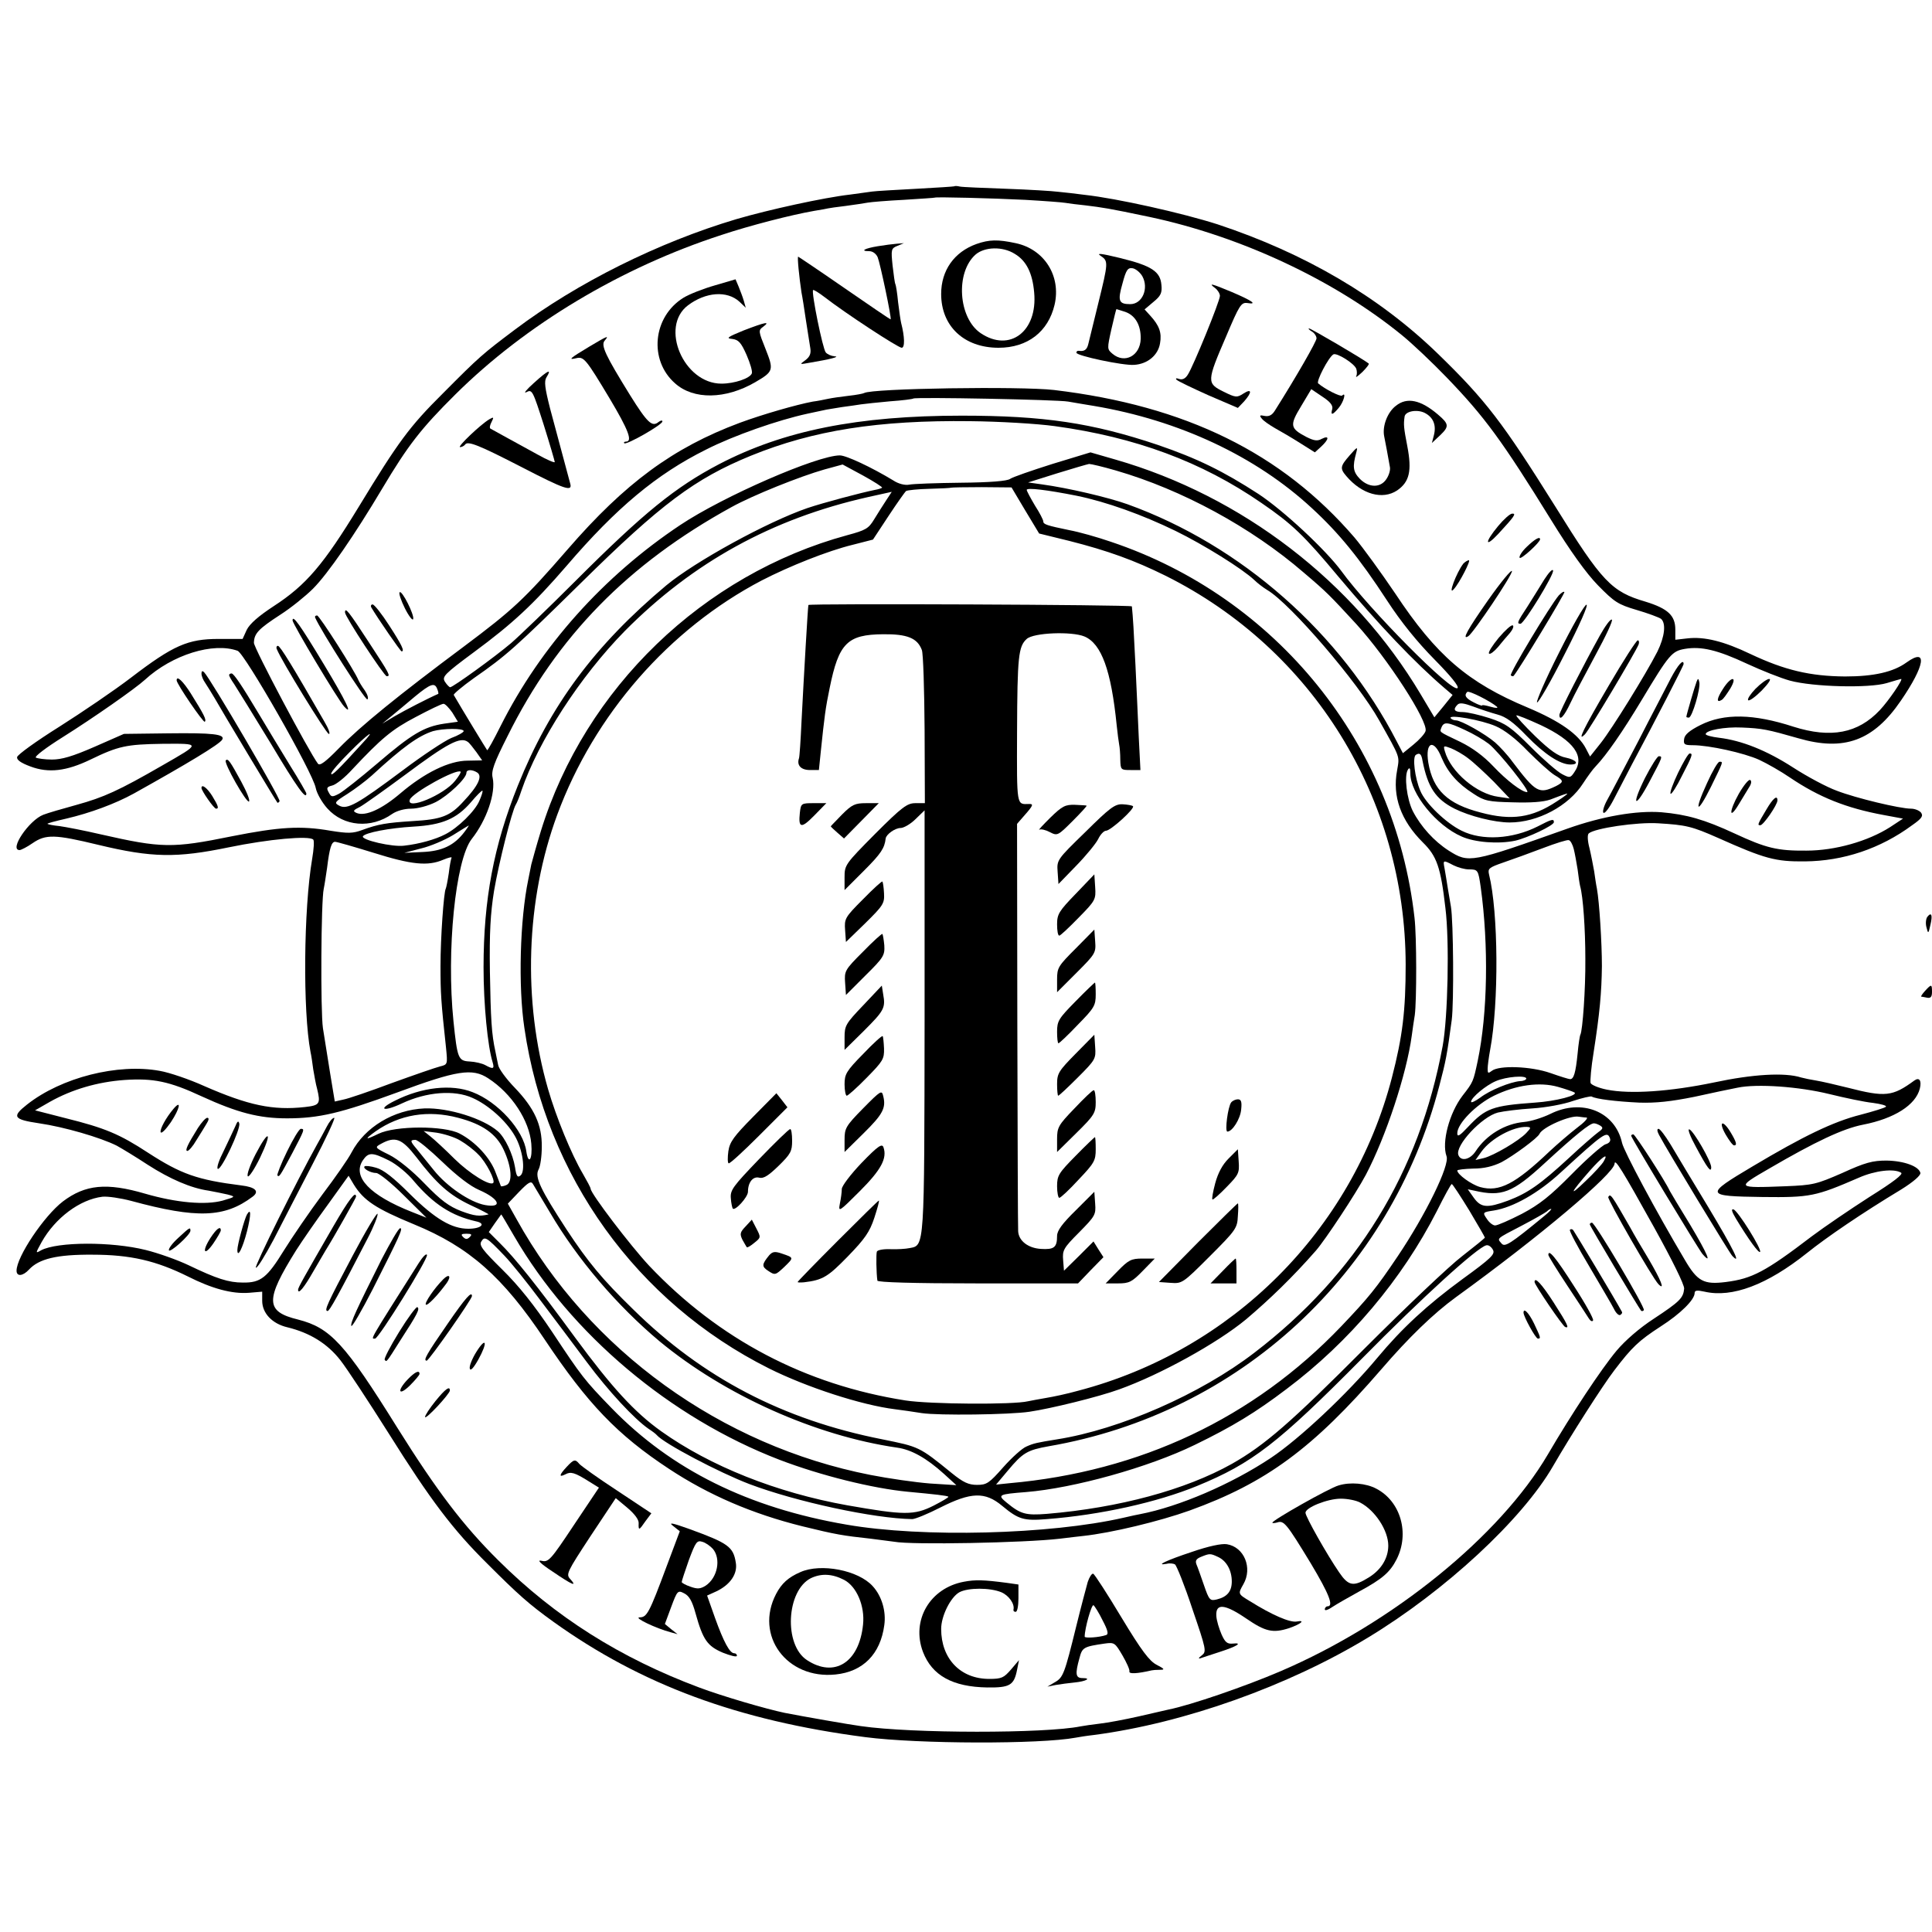 <?xml version="1.0" standalone="no"?>
<!DOCTYPE svg PUBLIC "-//W3C//DTD SVG 20010904//EN"
 "http://www.w3.org/TR/2001/REC-SVG-20010904/DTD/svg10.dtd">
<svg version="1.0" xmlns="http://www.w3.org/2000/svg"
 width="700pt" height="700pt" viewBox="0 0 700 700"
 preserveAspectRatio="xMidYMid meet">
<g transform="translate(0,700) scale(0.1,-0.1)"
fill="#000000" stroke="none">
<path d="M3458 6325 c-2 -1 -64 -5 -138 -9 -74 -4 -146 -8 -160 -10 -14 -2
-50 -7 -80 -11 -96 -11 -296 -55 -412 -89 -282 -84 -576 -230 -802 -400 -117
-88 -129 -98 -261 -231 -122 -121 -162 -176 -305 -411 -128 -210 -191 -284
-308 -360 -55 -36 -87 -64 -98 -86 l-15 -33 -87 0 c-111 0 -164 -23 -317 -140
-60 -46 -178 -126 -260 -178 -83 -52 -151 -101 -153 -110 -2 -10 13 -21 48
-34 66 -25 131 -17 218 25 101 49 130 55 260 57 142 1 142 3 -1 -79 -156 -90
-211 -115 -309 -142 -51 -14 -106 -30 -121 -36 -52 -20 -125 -128 -86 -128 5
0 27 11 47 25 48 33 81 32 238 -6 195 -47 284 -48 473 -9 146 30 291 43 306
28 4 -4 2 -35 -4 -70 -31 -182 -34 -551 -6 -699 3 -13 7 -41 10 -64 4 -22 9
-53 14 -70 13 -54 10 -60 -44 -66 -116 -13 -205 6 -365 76 -53 24 -126 49
-161 55 -152 28 -357 -24 -481 -122 -56 -44 -50 -54 44 -68 90 -13 221 -51
281 -81 20 -11 71 -42 112 -69 81 -52 157 -85 221 -94 21 -4 52 -10 69 -14 29
-8 29 -8 -18 -22 -63 -17 -167 -8 -281 25 -140 41 -217 33 -298 -28 -69 -53
-168 -201 -168 -251 0 -22 23 -20 45 4 36 39 101 55 230 54 138 0 231 -22 346
-79 87 -44 160 -64 222 -59 l47 4 0 -33 c0 -45 36 -83 91 -96 82 -20 145 -59
192 -119 25 -32 103 -151 175 -265 153 -244 233 -349 357 -472 112 -112 151
-147 240 -211 318 -228 669 -358 1130 -418 192 -25 633 -26 762 -2 10 2 41 7
68 10 326 43 702 177 992 353 279 169 558 427 670 621 63 109 179 291 222 347
64 84 88 107 168 159 72 46 123 97 123 121 0 10 9 11 36 5 100 -23 227 25 371
140 71 57 200 145 341 230 45 28 71 51 70 60 -5 24 -59 44 -123 45 -50 0 -77
-7 -160 -45 -94 -41 -106 -44 -205 -48 -181 -7 -181 -6 -60 64 168 98 268 145
340 159 113 22 191 71 206 131 7 29 -2 42 -20 29 -79 -58 -105 -61 -241 -26
-44 11 -96 23 -115 26 -19 3 -43 8 -54 11 -59 19 -176 12 -316 -18 -159 -33
-303 -43 -388 -26 -30 6 -56 17 -59 24 -2 7 2 57 11 111 22 141 29 217 30 313
0 83 -9 230 -18 280 -3 14 -7 42 -10 63 -4 22 -11 59 -17 84 -7 26 -8 48 -3
53 20 19 176 42 252 37 101 -6 122 -11 217 -53 170 -76 208 -86 314 -85 139 1
274 46 389 131 36 25 41 34 32 46 -7 8 -23 14 -36 14 -40 0 -199 38 -269 65
-36 13 -107 51 -158 84 -96 62 -186 98 -269 108 -26 3 -48 9 -48 13 0 14 69
27 131 24 74 -3 93 -7 205 -39 165 -48 272 -9 371 136 88 128 98 194 21 139
-48 -35 -119 -51 -223 -51 -127 1 -219 23 -342 81 -98 47 -168 64 -229 57
l-44 -5 0 37 c0 51 -27 76 -108 101 -123 36 -157 71 -327 345 -191 305 -251
384 -425 553 -212 206 -481 364 -798 469 -128 41 -364 94 -482 107 -30 4 -73
9 -95 11 -22 3 -107 8 -190 11 -82 3 -158 6 -167 8 -9 2 -18 3 -20 1z m255
-49 c70 -4 136 -9 147 -11 10 -2 43 -6 72 -9 64 -8 81 -10 233 -42 330 -70
670 -229 914 -428 37 -30 110 -99 162 -153 138 -143 201 -229 379 -517 69
-112 127 -193 170 -237 59 -60 72 -69 140 -89 41 -12 81 -27 88 -32 19 -16 14
-64 -13 -119 -43 -84 -164 -279 -205 -331 l-39 -49 -15 29 c-27 52 -94 99
-210 148 -218 91 -332 189 -481 414 -50 74 -116 165 -147 202 -264 307 -612
478 -1089 535 -121 14 -660 6 -688 -11 -3 -2 -28 -7 -56 -10 -27 -3 -61 -8
-75 -11 -14 -3 -38 -8 -55 -10 -59 -11 -181 -46 -265 -77 -241 -90 -415 -218
-623 -458 -158 -182 -198 -219 -377 -353 -236 -176 -372 -286 -452 -368 -48
-49 -69 -65 -76 -56 -32 42 -232 419 -232 438 1 34 16 50 96 102 39 25 92 68
118 94 54 54 151 195 251 363 93 156 140 217 265 341 255 253 601 460 965 578
102 34 254 73 335 87 25 4 47 8 50 9 3 1 32 5 65 9 32 4 68 10 80 12 11 2 70
7 130 10 61 4 111 7 112 8 4 3 207 -2 326 -8z m157 -731 c19 -3 62 -11 95 -16
307 -52 585 -182 788 -370 98 -90 173 -182 272 -334 52 -80 110 -151 172 -214
60 -61 90 -98 84 -104 -19 -19 -320 285 -421 424 -56 76 -209 219 -300 279
-128 83 -222 129 -365 178 -238 80 -414 106 -710 106 -377 0 -646 -54 -880
-176 -158 -83 -272 -175 -520 -423 -99 -99 -204 -200 -233 -225 -60 -51 -211
-160 -221 -160 -3 0 -12 9 -19 20 -11 18 -3 27 105 107 141 104 215 173 336
313 180 210 326 332 505 421 100 51 261 107 367 130 33 7 65 14 70 15 6 1 30
5 55 9 25 3 56 8 70 10 14 2 61 7 105 11 44 3 82 8 84 10 7 6 523 -4 561 -11z
m-48 -89 c292 -40 532 -129 748 -278 111 -76 154 -117 279 -267 148 -176 276
-311 387 -406 l27 -23 -33 -41 -33 -40 -50 84 c-243 408 -647 718 -1106 850
l-90 26 -138 -42 c-76 -24 -145 -48 -153 -54 -10 -8 -73 -13 -178 -14 -89 -1
-174 -4 -188 -7 -15 -3 -39 3 -57 15 -79 48 -171 91 -194 91 -82 0 -422 -148
-578 -252 -278 -185 -506 -440 -651 -728 -25 -50 -47 -90 -49 -88 -2 2 -94
153 -121 200 -2 3 31 31 73 61 118 82 150 111 388 345 290 286 413 378 616
461 226 92 462 129 794 125 105 -1 242 -9 307 -18z m-626 -223 c-2 -2 -14 -6
-26 -8 -50 -10 -189 -47 -245 -66 -145 -50 -406 -193 -511 -280 -260 -218
-421 -435 -538 -726 -87 -217 -124 -412 -124 -658 0 -134 15 -287 33 -344 7
-24 2 -26 -27 -10 -11 6 -36 12 -56 13 -42 2 -45 11 -59 146 -26 255 7 584 66
660 54 68 88 167 76 222 -6 24 5 54 54 151 179 361 437 624 812 830 78 43 248
111 336 136 l66 18 74 -40 c40 -22 71 -42 69 -44z m848 62 c238 -69 489 -205
679 -369 86 -73 95 -83 191 -187 113 -124 262 -354 251 -388 -3 -10 -23 -32
-44 -49 l-38 -31 -22 42 c-203 394 -565 712 -976 860 -70 25 -215 59 -310 72
l-50 7 105 33 c58 18 110 33 116 34 7 0 50 -10 98 -24z m-329 -145 l50 -83
110 -27 c138 -35 235 -70 348 -126 535 -267 869 -808 870 -1409 0 -166 -11
-260 -50 -410 -144 -553 -579 -988 -1137 -1134 -39 -11 -91 -22 -116 -26 -25
-4 -54 -10 -65 -12 -53 -13 -355 -11 -445 3 -362 57 -675 221 -928 488 -69 74
-212 262 -212 279 0 4 -13 28 -28 54 -42 71 -97 206 -126 306 -93 321 -81 686
33 995 134 363 405 673 741 849 101 52 239 107 329 129 l74 19 56 85 c31 47
60 88 64 91 5 3 43 7 85 8 42 1 77 3 78 4 1 1 51 2 111 2 l108 -1 50 -84z
m185 54 c108 -22 239 -69 360 -128 102 -50 240 -136 284 -177 11 -11 33 -28
48 -37 84 -50 328 -334 405 -472 78 -139 74 -128 65 -181 -18 -95 14 -182 93
-261 51 -50 65 -90 82 -238 15 -119 9 -397 -10 -500 -85 -459 -311 -827 -682
-1111 -195 -150 -487 -278 -715 -314 -74 -12 -84 -14 -111 -26 -15 -6 -52 -39
-84 -75 -51 -58 -60 -64 -95 -64 -31 0 -50 9 -92 43 -118 96 -118 95 -251 122
-360 71 -651 223 -903 471 -112 109 -164 172 -241 289 -95 146 -116 190 -102
217 7 12 12 50 12 83 1 79 -27 140 -98 214 -31 32 -58 69 -60 82 -3 13 -7 35
-10 49 -14 63 -17 117 -20 290 -2 141 2 211 15 292 17 100 65 291 79 313 4 6
13 28 20 50 62 181 213 414 375 579 247 249 534 407 881 485 l86 19 -21 -32
c-11 -17 -31 -48 -43 -68 -20 -33 -30 -39 -97 -57 -522 -142 -950 -554 -1110
-1071 -16 -52 -31 -107 -35 -122 -3 -16 -8 -40 -11 -55 -30 -144 -37 -386 -14
-538 78 -536 407 -993 886 -1233 136 -68 335 -133 457 -148 23 -3 67 -9 97
-14 60 -9 317 -6 390 5 76 11 251 54 325 81 148 53 355 167 460 254 85 72 169
153 253 249 34 39 145 207 181 275 72 137 147 363 166 503 3 23 8 57 11 75 7
52 7 286 -1 353 -71 630 -500 1161 -1100 1362 -49 17 -117 36 -150 42 -82 17
-95 21 -95 32 0 5 -13 31 -30 57 -16 27 -30 53 -30 57 0 9 74 0 180 -21z
m-3039 -562 c26 -10 273 -442 283 -497 4 -20 23 -53 42 -74 59 -66 159 -74
235 -20 16 11 44 19 68 19 24 0 62 10 90 24 46 24 111 86 111 106 0 12 20 13
39 1 20 -13 4 -48 -50 -105 -48 -53 -79 -65 -185 -71 -93 -6 -124 -11 -181
-32 -35 -13 -52 -13 -115 -3 -109 19 -186 14 -358 -20 -216 -44 -255 -43 -475
7 -60 14 -128 27 -150 30 -22 2 -41 6 -43 8 -2 2 29 10 68 19 86 20 178 54
245 91 192 107 310 178 320 195 12 20 -35 25 -195 23 l-161 -2 -107 -47 c-80
-35 -119 -46 -154 -46 -26 0 -52 4 -58 7 -6 4 38 37 97 74 113 71 263 176 298
208 99 91 248 137 336 105z m5469 -47 c52 -24 122 -52 155 -61 84 -23 287 -28
351 -9 27 8 50 15 52 15 9 0 -45 -79 -77 -113 -79 -84 -177 -103 -313 -60
-144 47 -252 49 -337 6 -40 -20 -57 -35 -59 -50 -3 -20 1 -23 31 -23 59 0 186
-28 241 -53 28 -13 79 -42 111 -64 105 -71 204 -111 340 -136 l70 -13 -47 -31
c-80 -51 -199 -85 -303 -85 -105 -1 -146 9 -260 62 -110 51 -174 69 -265 77
-91 7 -216 -15 -340 -59 -352 -125 -358 -126 -431 -80 -53 34 -101 87 -130
143 -22 44 -32 128 -18 150 6 10 9 6 9 -14 0 -72 94 -188 186 -228 47 -21 132
-28 194 -15 44 10 140 55 140 67 0 13 -6 12 -60 -16 -90 -45 -200 -52 -274
-15 -56 27 -132 100 -150 145 -20 47 -29 122 -16 130 14 9 20 3 24 -21 19 -96
47 -139 116 -174 54 -27 144 -50 200 -50 102 0 214 60 266 142 15 23 35 51 46
62 39 41 96 123 167 241 99 165 109 176 156 184 59 10 118 -4 225 -54z m-4746
-91 c4 -9 5 -17 4 -18 -35 -15 -124 -61 -158 -81 l-45 -27 33 27 c19 16 57 47
85 71 57 47 72 52 81 28z m3840 -65 c5 -5 -5 -5 -22 0 -18 5 -32 8 -32 5 0 -2
-13 2 -30 11 -30 15 -36 26 -24 38 6 6 85 -34 108 -54z m2 -28 c30 -8 58 -28
105 -77 65 -67 122 -104 159 -104 34 0 22 17 -17 25 -27 5 -56 25 -110 77 -40
39 -71 73 -69 76 3 2 42 -14 88 -35 121 -57 162 -114 122 -171 -14 -21 -17
-21 -44 -7 -16 8 -67 52 -113 98 -73 73 -92 86 -150 105 -37 12 -81 22 -97 22
-31 0 -37 9 -19 27 8 8 24 5 57 -7 26 -10 66 -23 88 -29z m-3787 7 l20 -33
-50 -7 c-73 -11 -118 -38 -243 -145 -61 -52 -123 -101 -138 -109 -25 -13 -28
-12 -37 5 -9 16 -7 20 13 25 13 3 46 29 72 58 106 113 144 145 230 190 49 26
94 48 101 48 6 0 20 -15 32 -32z m3780 -49 c31 -13 74 -46 116 -90 38 -38 81
-77 97 -87 34 -20 35 -25 6 -40 -62 -30 -73 -24 -158 88 -18 25 -47 56 -63 70
-36 31 -123 80 -142 80 -8 0 -16 4 -19 8 -9 15 113 -7 163 -29z m-111 -14 c29
-13 68 -36 86 -50 35 -27 153 -175 139 -175 -19 0 -74 42 -123 94 -35 37 -76
67 -119 88 -81 39 -75 34 -68 53 9 21 23 19 85 -10z m-3628 -4 c0 -4 -20 -16
-45 -25 -24 -10 -104 -63 -177 -118 -162 -121 -200 -143 -229 -127 -19 10 -17
13 29 42 28 18 68 48 89 67 113 104 169 144 222 161 36 10 111 11 111 0z
m-366 -43 c-89 -98 -114 -122 -114 -111 0 7 30 41 66 77 67 68 101 91 48 34z
m381 4 c6 -4 19 -21 31 -37 l21 -30 -52 -1 c-68 0 -157 -44 -245 -119 -67 -57
-125 -83 -157 -71 -16 7 -14 10 12 23 16 9 89 61 162 115 154 115 201 140 228
120z m3528 -57 c23 -54 58 -94 116 -131 39 -26 54 -29 142 -31 65 -2 110 1
136 10 21 8 47 18 58 21 11 4 -5 -9 -35 -28 -89 -59 -163 -70 -275 -40 -120
31 -173 81 -190 181 -12 75 20 88 48 18z m97 -3 c19 -14 61 -53 93 -85 l57
-60 -41 6 c-78 10 -173 90 -194 165 -6 21 -5 21 22 11 15 -6 44 -22 63 -37z
m-3671 -81 c-40 -51 -179 -109 -164 -68 10 25 169 113 184 101 2 -2 -7 -17
-20 -33z m88 -72 c-15 -37 -78 -99 -124 -122 -34 -18 -94 -35 -148 -41 -42 -6
-158 21 -150 34 8 13 96 30 183 35 104 6 156 28 208 88 21 25 40 44 42 42 2
-2 -3 -18 -11 -36z m-54 -113 c-37 -49 -81 -70 -152 -73 l-66 -3 61 16 c34 8
85 30 115 48 30 19 55 34 57 35 2 1 -5 -10 -15 -23z m4019 -62 c4 -16 10 -49
14 -74 3 -25 7 -52 9 -60 11 -39 19 -156 19 -265 1 -109 -10 -259 -18 -274 -2
-3 -7 -34 -10 -68 -7 -70 -14 -93 -27 -93 -5 0 -37 10 -71 22 -71 25 -187 29
-213 8 -13 -10 -15 -9 -15 7 0 11 4 42 9 69 32 169 30 500 -4 636 -5 21 0 25
52 43 32 11 96 34 143 52 47 18 89 31 94 29 6 -1 14 -16 18 -32z m-4348 -14
c137 -43 196 -49 252 -25 19 8 33 11 30 7 -2 -4 -7 -29 -10 -56 -4 -27 -9 -52
-11 -56 -7 -12 -19 -177 -19 -280 0 -98 2 -130 20 -296 6 -61 6 -61 -22 -68
-16 -4 -94 -31 -174 -60 -80 -30 -159 -57 -176 -60 l-31 -7 -17 103 c-9 57
-21 130 -26 163 -9 62 -7 461 3 505 3 14 8 48 12 75 9 73 16 95 29 95 6 0 69
-18 140 -40z m3912 -45 c16 -8 41 -15 56 -15 33 0 34 -2 43 -65 29 -210 25
-457 -11 -629 -16 -75 -16 -76 -55 -126 -48 -63 -76 -169 -58 -219 13 -32 -76
-213 -177 -363 -78 -116 -105 -149 -204 -253 -318 -333 -729 -527 -1203 -569
l-48 -5 42 50 c55 66 71 75 149 89 690 119 1238 625 1415 1306 24 91 28 113
45 239 8 62 6 357 -3 410 -2 11 -7 40 -11 65 -4 25 -9 57 -12 73 -6 31 -6 32
32 12z m-3497 -772 c85 -55 149 -153 156 -237 5 -56 -10 -80 -18 -28 -10 77
-103 180 -195 215 -76 30 -184 18 -281 -31 -65 -32 -43 -42 25 -10 89 42 190
50 256 20 57 -25 122 -83 153 -137 29 -49 40 -128 21 -144 -11 -9 -15 -3 -20
30 -8 48 -36 107 -62 130 -54 47 -180 86 -266 83 -112 -5 -216 -68 -264 -159
-11 -22 -59 -91 -106 -153 -47 -63 -109 -154 -139 -202 -61 -99 -84 -118 -149
-117 -52 0 -95 14 -197 63 -40 19 -110 44 -155 55 -124 31 -320 30 -379 -1
-21 -12 -21 -12 2 30 49 87 138 154 220 164 19 2 66 -5 104 -15 239 -65 339
-61 440 15 26 19 11 35 -41 41 -159 20 -218 41 -337 118 -104 68 -156 90 -301
126 l-109 28 54 31 c80 45 173 72 270 79 104 7 163 -5 279 -59 131 -60 209
-80 310 -80 116 0 195 19 397 93 219 81 274 90 332 52z m3761 -1 c0 -4 -10 -9
-22 -9 -36 -3 -110 -33 -145 -60 -18 -13 -33 -20 -33 -15 0 15 54 60 90 75 37
16 110 22 110 9z m174 -50 c17 -10 -66 -32 -143 -37 -153 -11 -178 -20 -242
-88 -30 -32 -39 -38 -39 -23 0 35 68 104 133 136 80 39 165 51 232 32 28 -8
54 -17 59 -20z m924 -6 c57 -14 128 -29 158 -32 30 -4 51 -10 47 -14 -4 -4
-46 -17 -92 -29 -99 -25 -208 -78 -391 -187 -175 -104 -173 -108 36 -111 173
-2 192 2 349 70 59 26 128 34 153 18 9 -5 -27 -33 -115 -88 -70 -45 -164 -109
-208 -142 -169 -129 -217 -154 -312 -166 -80 -10 -103 2 -149 81 -104 175
-220 392 -227 423 -25 114 -146 162 -260 105 -29 -14 -71 -27 -94 -29 -70 -6
-138 -47 -177 -107 -20 -30 -53 -37 -62 -13 -13 34 85 139 143 154 21 5 77 12
125 15 48 3 114 15 147 27 34 11 64 18 68 16 15 -9 88 -18 172 -22 61 -2 115
4 200 21 64 14 134 29 156 33 71 15 223 4 333 -23z m-4968 -86 c88 -23 138
-58 165 -116 29 -62 33 -119 9 -128 -9 -4 -18 -5 -19 -4 -1 2 -9 24 -19 49
-19 53 -73 112 -131 142 -56 29 -232 29 -294 -1 -49 -24 -52 -21 -10 9 87 61
190 78 299 49z m4088 1 c8 -1 -8 -18 -35 -38 -26 -20 -70 -58 -98 -84 -125
-119 -183 -149 -252 -130 -32 9 -83 46 -83 60 0 3 26 6 58 7 39 0 71 8 102 23
43 23 132 88 138 103 11 24 111 68 142 62 8 -1 21 -3 28 -3z m51 -30 c10 -7 9
-11 -8 -23 -11 -8 -60 -50 -107 -94 -104 -96 -149 -127 -220 -154 -76 -28 -98
-26 -124 10 l-22 31 24 -5 c99 -23 138 -8 254 99 112 103 164 145 179 145 6 0
16 -4 24 -9z m-269 -26 c-26 -28 -118 -82 -154 -91 l-30 -7 22 31 c34 47 115
91 164 89 16 -1 16 -3 -2 -22z m-3863 -27 c21 -12 51 -35 66 -51 28 -27 63
-95 54 -103 -12 -12 -86 34 -140 87 -34 34 -73 70 -87 81 l-25 20 47 -6 c26
-4 65 -16 85 -28z m4166 8 c4 -10 -2 -18 -16 -22 -12 -4 -67 -52 -122 -108
-79 -80 -117 -110 -181 -144 -45 -23 -88 -42 -97 -42 -8 0 -22 11 -30 24 -16
23 -15 24 25 30 70 11 162 63 244 139 156 143 167 150 177 123z m-4325 -68
c74 -97 120 -138 196 -174 39 -18 69 -34 66 -34 -33 -8 -51 -6 -99 12 -44 17
-73 38 -132 99 -45 47 -97 89 -129 105 -53 26 -53 27 -29 40 51 28 75 19 127
-48z m95 -18 c53 -51 101 -88 134 -102 73 -32 86 -66 20 -54 -54 10 -138 67
-185 126 -24 30 -53 65 -63 78 -23 27 -24 32 -4 32 9 0 52 -36 98 -80z m-193
5 c26 -13 68 -47 91 -76 70 -82 135 -124 223 -144 39 -8 20 -27 -27 -27 -60 0
-120 35 -211 125 -60 60 -97 89 -123 96 -20 6 -39 8 -42 5 -8 -7 21 -24 42
-24 10 0 55 -36 100 -81 l82 -81 -53 21 c-152 60 -216 127 -178 186 21 31 34
31 96 0z m4401 -2 c-5 -10 -35 -43 -67 -73 -62 -60 -55 -43 16 38 45 51 70 68
51 35z m181 -238 c67 -121 111 -210 110 -224 -3 -34 -16 -47 -110 -109 -51
-33 -104 -79 -135 -116 -56 -67 -163 -229 -249 -376 -174 -296 -562 -611 -968
-785 -128 -55 -326 -123 -406 -139 -11 -3 -59 -13 -109 -25 -49 -11 -112 -23
-140 -26 -27 -3 -59 -8 -70 -10 -128 -26 -610 -26 -796 1 -38 5 -210 35 -276
48 -67 14 -225 60 -310 92 -286 107 -522 256 -728 461 -127 126 -222 251 -366
481 -190 305 -242 361 -359 391 -119 29 -120 70 -7 251 23 36 75 111 116 167
l74 103 19 -32 c36 -58 80 -87 218 -144 200 -82 322 -190 474 -418 155 -232
263 -345 450 -468 144 -95 302 -163 483 -208 122 -30 147 -34 248 -45 33 -4
71 -9 85 -11 62 -12 473 -4 600 11 30 4 69 8 85 10 102 11 276 53 385 92 277
100 447 225 695 512 99 115 189 202 270 261 304 220 574 448 575 484 1 20 28
-24 142 -229z m-4000 53 c100 -171 245 -340 398 -468 236 -195 564 -342 860
-385 52 -7 107 -38 170 -95 l45 -41 -95 6 c-52 4 -150 18 -216 31 -541 106
-1019 451 -1282 926 l-32 57 41 43 c34 35 43 40 50 28 5 -8 32 -54 61 -102z
m3331 7 c31 -52 57 -97 57 -99 0 -2 -37 -32 -82 -67 -46 -35 -204 -185 -353
-334 -268 -269 -362 -351 -482 -419 -168 -94 -408 -159 -670 -181 -77 -6 -95
-1 -146 41 -34 28 -30 30 71 38 172 14 443 89 611 171 136 66 220 117 332 202
228 171 419 398 545 645 27 54 51 98 54 98 3 0 31 -43 63 -95z m272 -21 c-124
-102 -143 -114 -155 -99 -16 19 -21 15 75 65 44 23 84 46 90 51 5 5 11 9 15 9
3 -1 -8 -12 -25 -26z m-3732 -73 c206 -355 566 -658 961 -810 149 -57 338
-104 466 -116 96 -9 143 -14 146 -18 2 -2 -22 -16 -53 -32 -71 -36 -108 -35
-313 1 -257 46 -497 142 -674 268 -97 69 -180 160 -311 338 -139 190 -220 291
-275 345 l-39 39 22 32 c12 17 23 32 23 32 1 0 22 -36 47 -79z m-161 -3 c-9
-9 -15 -9 -24 0 -9 9 -7 12 12 12 19 0 21 -3 12 -12z m126 -68 c24 -25 82 -97
129 -160 48 -63 124 -165 169 -225 79 -106 172 -206 224 -242 14 -9 27 -19 30
-23 26 -30 225 -135 335 -177 169 -64 452 -125 590 -127 11 0 57 19 102 42
111 56 162 58 224 6 59 -49 78 -55 162 -48 195 15 400 61 544 120 200 82 293
154 597 461 221 224 418 403 451 411 8 2 18 -5 24 -16 9 -16 -5 -30 -111 -107
-127 -93 -218 -177 -308 -285 -109 -131 -283 -294 -385 -362 -144 -96 -334
-177 -474 -204 -7 -1 -34 -7 -60 -13 -267 -61 -729 -73 -1004 -25 -356 61
-634 199 -850 421 -100 103 -109 115 -217 278 -65 97 -120 166 -180 225 -72
71 -85 88 -76 102 12 20 19 16 84 -52z"/>
<path d="M3538 6116 c-81 -29 -128 -96 -128 -181 0 -117 83 -195 208 -195 105
0 180 58 203 156 24 104 -37 201 -141 223 -65 14 -96 13 -142 -3z m139 -36
c42 -25 64 -70 70 -140 13 -141 -89 -218 -194 -147 -81 55 -92 220 -18 285 33
28 98 30 142 2z"/>
<path d="M3181 6108 c-49 -8 -66 -18 -32 -18 13 0 25 -9 31 -22 9 -22 51 -221
47 -225 -1 -1 -76 50 -167 113 -91 63 -167 114 -168 114 -4 0 4 -77 12 -130 3
-14 10 -59 16 -100 6 -41 14 -87 16 -102 3 -19 -2 -31 -18 -43 -22 -16 -22
-16 17 -9 72 12 111 22 89 23 -12 1 -26 7 -32 14 -11 12 -53 219 -46 226 2 2
20 -9 41 -25 76 -59 267 -184 280 -184 12 0 11 40 -2 90 -2 8 -7 42 -11 75 -3
33 -8 63 -10 66 -2 3 -6 33 -10 67 -6 58 -5 62 17 71 l24 10 -25 -2 c-14 -1
-45 -5 -69 -9z"/>
<path d="M3988 6073 c28 -19 28 -23 -9 -173 -17 -69 -33 -135 -36 -147 -5 -21
-15 -27 -35 -24 -5 0 -8 -2 -8 -7 0 -11 169 -47 209 -44 49 3 87 35 94 78 7
39 -3 65 -36 101 l-20 22 32 27 c27 22 32 33 29 62 -4 48 -35 69 -149 97 -70
17 -88 19 -71 8z m151 -74 c24 -44 0 -101 -44 -101 -42 0 -46 12 -28 75 13 49
19 58 37 55 11 -2 27 -15 35 -29z m-62 -129 c37 -13 57 -49 56 -98 -2 -61 -58
-91 -102 -54 -20 17 -20 18 -4 90 9 39 17 72 18 72 1 0 16 -5 32 -10z"/>
<path d="M2590 5966 c-42 -12 -93 -32 -114 -45 -111 -69 -126 -226 -30 -310
67 -60 183 -58 290 4 67 39 68 44 38 120 -26 65 -27 68 -9 81 28 21 8 17 -70
-13 -59 -24 -66 -29 -42 -31 23 -3 32 -13 52 -58 13 -30 22 -60 19 -67 -7 -18
-63 -37 -110 -37 -137 0 -225 206 -121 284 64 48 141 54 186 13 l23 -22 -7 25
c-4 14 -13 37 -19 52 l-11 26 -75 -22z"/>
<path d="M4403 5956 c9 -7 17 -20 17 -28 0 -19 -96 -254 -116 -285 -9 -15 -20
-20 -32 -16 -10 4 -14 2 -9 -3 5 -5 57 -30 115 -56 l107 -46 23 24 c29 33 28
48 -3 28 -23 -15 -28 -15 -72 7 -61 30 -61 37 9 199 49 116 55 125 78 122 37
-6 18 8 -57 40 -74 31 -87 34 -60 14z"/>
<path d="M4753 5799 c9 -5 17 -17 17 -25 0 -11 -72 -137 -151 -262 -10 -16
-21 -22 -37 -19 -18 4 -20 2 -10 -10 6 -8 28 -23 47 -34 20 -11 61 -35 91 -54
l54 -34 23 21 c29 27 30 42 2 28 -16 -9 -28 -7 -56 7 -59 31 -61 42 -19 111
l37 62 40 -27 c29 -19 39 -32 36 -45 -7 -24 1 -23 24 5 17 20 28 59 12 44 -5
-6 -63 23 -87 44 -8 7 37 94 55 105 12 7 75 -32 83 -52 3 -9 3 -21 0 -27 -4
-7 6 0 22 15 15 15 26 29 23 31 -20 16 -209 127 -216 127 -4 0 0 -5 10 -11z"/>
<path d="M2135 5744 c-70 -42 -78 -49 -48 -42 28 7 35 -1 122 -146 68 -114 84
-156 59 -156 -6 0 -9 -3 -6 -6 8 -7 138 67 138 79 0 5 -6 4 -14 -2 -23 -19
-40 -4 -103 97 -89 144 -107 181 -92 198 17 20 11 18 -56 -22z"/>
<path d="M1935 5613 c-27 -24 -40 -40 -28 -34 21 11 23 7 63 -118 22 -70 40
-132 40 -135 0 -4 -28 8 -62 27 -35 19 -85 47 -113 62 -27 15 -53 29 -58 32
-4 2 -2 13 4 24 9 18 8 19 -8 10 -32 -19 -118 -101 -106 -101 6 0 14 4 18 9 9
15 51 -2 208 -83 153 -79 182 -89 173 -58 -6 22 -40 148 -73 272 -19 75 -22
99 -13 113 20 32 7 27 -45 -20z"/>
<path d="M5058 5530 c-31 -23 -50 -74 -43 -110 5 -23 13 -69 21 -113 2 -11 -4
-30 -13 -43 -21 -32 -63 -32 -96 1 -25 26 -27 44 -13 95 6 23 4 22 -24 -10
-34 -39 -36 -47 -12 -75 56 -66 131 -87 184 -52 45 31 54 71 37 160 -13 67
-14 79 -10 107 2 20 45 28 73 14 31 -16 43 -44 33 -82 l-7 -27 31 29 c32 31
31 40 -9 74 -62 53 -112 64 -152 32z"/>
<path d="M5428 5094 c-49 -59 -49 -81 0 -29 59 64 67 75 51 74 -8 0 -31 -21
-51 -45z"/>
<path d="M5532 5019 c-18 -17 -29 -35 -26 -40 4 -8 74 56 74 67 0 12 -20 0
-48 -27z"/>
<path d="M5302 4958 c-26 -34 -58 -121 -34 -92 20 22 62 104 54 104 -5 0 -14
-6 -20 -12z"/>
<path d="M5392 4826 c-75 -107 -97 -147 -72 -131 18 11 162 225 158 236 -2 6
-41 -41 -86 -105z"/>
<path d="M5595 4900 c-15 -25 -43 -69 -61 -98 -37 -56 -39 -62 -25 -62 13 0
123 180 118 193 -2 7 -16 -8 -32 -33z"/>
<path d="M1448 4854 c-4 -3 5 -30 19 -58 14 -28 28 -46 30 -39 5 15 -41 106
-49 97z"/>
<path d="M5648 4843 c-33 -39 -180 -284 -174 -290 3 -3 8 -4 10 -2 18 20 188
301 184 304 -3 3 -11 -3 -20 -12z"/>
<path d="M1346 4798 c23 -39 105 -158 109 -158 12 0 1 23 -45 94 -27 42 -54
76 -60 76 -6 0 -8 -6 -4 -12z"/>
<path d="M5648 4634 c-48 -95 -83 -176 -79 -179 5 -2 50 76 100 175 54 105 87
180 79 179 -7 0 -52 -79 -100 -175z"/>
<path d="M1250 4781 c0 -15 142 -231 151 -231 15 0 12 6 -66 125 -71 109 -85
127 -85 106z"/>
<path d="M1142 4762 c21 -48 182 -301 189 -296 5 3 1 17 -9 32 -11 15 -21 32
-23 37 -13 33 -142 235 -150 235 -6 0 -9 -3 -7 -8z"/>
<path d="M1060 4752 c0 -12 164 -287 187 -312 34 -37 6 21 -73 152 -88 146
-114 182 -114 160z"/>
<path d="M5797 4698 c-60 -108 -147 -278 -147 -288 0 -24 17 -6 40 43 13 28
55 107 91 174 37 68 64 125 59 128 -5 3 -24 -23 -43 -57z"/>
<path d="M5430 4689 c-23 -28 -39 -53 -35 -57 4 -4 18 7 32 23 14 17 33 40 44
52 10 12 15 25 10 27 -5 3 -27 -17 -51 -45z"/>
<path d="M5830 4518 c-94 -160 -118 -210 -87 -178 15 15 183 297 194 325 3 8
1 15 -3 15 -5 0 -52 -73 -104 -162z"/>
<path d="M1003 4648 c16 -41 177 -303 188 -307 7 -2 0 18 -16 45 -113 197
-160 274 -168 274 -5 0 -7 -6 -4 -12z"/>
<path d="M2929 4808 c-2 -7 -16 -249 -25 -423 -3 -66 -7 -126 -9 -132 -9 -26
7 -43 40 -43 l32 0 7 68 c13 125 17 157 32 229 33 163 64 194 194 195 87 1
124 -14 140 -57 5 -12 9 -143 10 -289 l1 -266 -34 0 c-30 0 -48 -13 -146 -111
-109 -110 -111 -113 -111 -158 l0 -46 71 71 c61 61 74 81 78 116 2 15 34 38
54 38 11 0 36 14 54 32 l33 32 0 -763 c-1 -827 0 -813 -54 -823 -14 -3 -45 -5
-70 -4 -25 1 -47 -3 -49 -9 -3 -9 -2 -78 2 -105 1 -6 129 -10 364 -10 l363 0
46 48 46 47 -18 28 -18 29 -53 -53 -54 -53 -3 38 c-3 36 1 44 58 101 58 59 61
64 58 104 l-3 43 -67 -67 c-50 -49 -68 -74 -68 -93 0 -42 -11 -50 -59 -47 -46
3 -80 29 -82 64 -1 9 -2 344 -3 746 l-1 730 27 31 c31 35 34 42 16 41 -45 -1
-44 -12 -43 261 1 274 5 310 35 337 25 23 163 28 209 9 62 -26 97 -123 117
-322 3 -28 7 -60 9 -70 2 -9 4 -34 4 -54 1 -37 2 -38 37 -38 l36 0 -6 118 c-3
64 -8 182 -12 262 -6 124 -9 174 -13 213 -1 6 -1169 11 -1172 5z"/>
<path d="M2898 4055 c-6 -56 5 -58 52 -10 l44 45 -46 0 c-45 0 -46 -1 -50 -35z"/>
<path d="M3051 4049 c-22 -23 -41 -42 -41 -43 0 -1 11 -12 24 -23 l24 -21 63
64 63 64 -46 0 c-40 0 -51 -5 -87 -41z"/>
<path d="M3805 4037 c-27 -27 -45 -46 -39 -43 6 3 23 -1 38 -9 27 -14 29 -13
82 40 30 30 53 55 51 56 -1 1 -20 2 -42 3 -35 1 -46 -4 -90 -47z"/>
<path d="M3932 3985 c-103 -100 -103 -101 -100 -144 l3 -44 65 67 c36 37 71
80 79 96 8 17 21 30 28 30 17 0 106 81 98 89 -3 3 -20 6 -38 7 -28 1 -46 -13
-135 -101z"/>
<path d="M3898 3762 c-61 -63 -68 -74 -68 -111 0 -23 3 -41 8 -41 4 0 35 29
70 65 61 62 63 66 60 111 l-3 46 -67 -70z"/>
<path d="M3126 3741 c-65 -65 -67 -70 -64 -111 l3 -43 70 68 c65 64 70 72 68
108 -1 22 -4 41 -6 43 -2 2 -34 -27 -71 -65z"/>
<path d="M3898 3564 c-64 -64 -68 -70 -68 -113 l0 -46 71 71 c68 68 70 72 67
113 l-3 43 -67 -68z"/>
<path d="M3126 3551 c-65 -65 -67 -69 -64 -112 l3 -44 71 71 c66 65 70 73 68
109 -2 21 -5 39 -7 41 -2 2 -34 -27 -71 -65z"/>
<path d="M3897 3372 c-61 -62 -67 -71 -67 -110 0 -23 2 -42 5 -42 3 0 35 30
70 67 60 61 65 70 65 110 0 23 -1 43 -3 43 -1 0 -33 -30 -70 -68z"/>
<path d="M3128 3358 c-64 -67 -68 -74 -68 -117 l0 -45 69 68 c74 74 80 84 71
133 l-5 32 -67 -71z"/>
<path d="M3127 3181 c-61 -62 -67 -73 -67 -110 0 -22 4 -41 8 -41 4 0 37 29
72 65 59 60 64 68 63 106 -1 22 -3 43 -5 45 -3 2 -35 -27 -71 -65z"/>
<path d="M3898 3183 c-62 -63 -68 -72 -68 -111 0 -23 2 -42 4 -42 3 0 35 30
71 66 64 64 66 68 63 110 l-3 45 -67 -68z"/>
<path d="M3127 2984 c-63 -64 -67 -72 -67 -114 l0 -44 69 68 c70 69 82 92 71
135 -5 22 -9 20 -73 -45z"/>
<path d="M3893 2984 c-59 -61 -63 -69 -63 -112 l0 -46 70 69 c65 64 70 73 70
112 0 24 -3 43 -7 43 -5 0 -36 -30 -70 -66z"/>
<path d="M2729 2954 c-70 -71 -85 -91 -90 -125 -3 -22 -3 -42 1 -44 4 -2 53
43 110 100 l103 103 -20 26 -20 25 -84 -85z"/>
<path d="M4461 3006 c-12 -15 -24 -106 -14 -106 18 0 47 46 50 80 3 28 0 37
-12 37 -8 0 -19 -5 -24 -11z"/>
<path d="M2750 2800 c-94 -98 -105 -112 -102 -142 1 -17 5 -34 7 -37 9 -9 55
42 55 61 0 34 18 57 41 51 15 -4 33 7 70 43 44 43 49 53 49 91 0 24 -3 43 -7
42 -5 0 -55 -49 -113 -109z"/>
<path d="M3897 2812 c-61 -62 -67 -71 -67 -110 0 -23 4 -42 8 -42 5 0 36 29
70 66 57 60 62 69 62 110 0 24 -1 44 -3 44 -1 0 -33 -30 -70 -68z"/>
<path d="M3122 2787 c-40 -42 -72 -84 -72 -95 0 -11 -3 -34 -7 -53 -6 -32 -3
-30 72 45 77 77 100 119 86 159 -5 15 -20 5 -79 -56z"/>
<path d="M4451 2802 c-22 -22 -38 -52 -48 -89 -8 -30 -13 -57 -10 -59 2 -2 25
18 51 45 44 45 47 51 44 93 l-3 44 -34 -34z"/>
<path d="M3035 2504 c-80 -80 -145 -147 -145 -149 0 -2 10 -2 23 -1 68 8 87
20 159 94 61 63 79 88 96 140 11 34 19 62 16 62 -2 0 -69 -66 -149 -146z"/>
<path d="M4340 2498 l-141 -143 42 -3 c42 -3 44 -2 142 96 95 95 100 102 102
146 2 25 2 46 0 46 -2 0 -67 -64 -145 -142z"/>
<path d="M2701 2556 c-20 -21 -21 -27 -11 -48 7 -12 14 -25 16 -27 2 -2 14 5
27 16 24 19 24 20 8 51 l-17 33 -23 -25z"/>
<path d="M2787 2452 c-27 -33 -28 -41 -3 -57 24 -16 26 -15 57 14 36 35 36 34
-8 49 -26 9 -34 7 -46 -6z"/>
<path d="M4050 2395 l-44 -45 45 0 c40 0 50 5 89 45 l44 45 -45 0 c-40 0 -50
-5 -89 -45z"/>
<path d="M4430 2395 l-44 -45 47 0 47 0 0 45 c0 25 -1 45 -3 45 -2 0 -23 -20
-47 -45z"/>
<path d="M730 4559 c0 -8 6 -23 14 -34 7 -11 23 -36 34 -55 24 -43 223 -374
227 -378 2 -2 5 1 8 5 5 8 -250 444 -274 468 -6 5 -9 4 -9 -6z"/>
<path d="M830 4554 c0 -3 8 -18 18 -32 10 -15 69 -111 132 -214 96 -161 130
-208 130 -183 0 3 -25 47 -57 98 -49 80 -76 125 -118 195 -58 97 -88 142 -96
142 -5 0 -9 -3 -9 -6z"/>
<path d="M640 4535 c0 -13 97 -155 102 -150 7 7 -3 26 -51 103 -28 44 -51 66
-51 47z"/>
<path d="M818 4245 c-8 -9 75 -155 84 -149 5 3 -8 35 -28 72 -41 75 -48 85
-56 77z"/>
<path d="M730 4145 c0 -10 45 -75 53 -75 11 0 8 10 -14 46 -18 29 -39 45 -39
29z"/>
<path d="M6054 4543 c-16 -32 -70 -134 -118 -228 -49 -93 -99 -189 -112 -212
-13 -23 -19 -45 -14 -48 5 -3 21 18 36 47 15 29 45 86 66 127 87 163 188 359
188 365 0 20 -20 -2 -46 -51z"/>
<path d="M6147 4530 c-6 -15 -37 -121 -37 -127 0 -2 4 -3 9 -3 12 0 43 106 38
128 -3 15 -5 15 -10 2z"/>
<path d="M6242 4503 c-22 -34 -24 -51 -4 -39 6 3 19 22 31 41 28 47 3 46 -27
-2z"/>
<path d="M6361 4505 c-19 -20 -31 -38 -27 -42 4 -4 26 12 49 35 24 25 36 42
27 42 -8 0 -30 -16 -49 -35z"/>
<path d="M6080 4200 c-18 -38 -31 -72 -27 -76 3 -3 22 26 41 65 39 75 40 81
28 81 -5 0 -23 -31 -42 -70z"/>
<path d="M5960 4181 c-52 -105 -36 -113 18 -10 46 87 47 89 32 89 -5 0 -28
-36 -50 -79z"/>
<path d="M6185 4163 c-49 -106 -37 -117 14 -14 46 94 45 91 31 91 -6 0 -26
-35 -45 -77z"/>
<path d="M6300 4124 c-36 -64 -36 -98 0 -38 13 21 30 49 37 61 9 13 10 24 4
27 -5 3 -23 -19 -41 -50z"/>
<path d="M6400 4067 c-33 -55 -33 -57 -22 -57 11 0 62 74 62 90 0 21 -16 8
-40 -33z"/>
<path d="M629 2983 c-28 -33 -50 -74 -47 -85 3 -7 19 10 37 36 32 48 40 84 10
49z"/>
<path d="M717 2913 c-38 -61 -48 -83 -38 -83 5 0 20 17 32 38 13 20 29 47 37
60 9 14 10 22 3 22 -6 0 -21 -17 -34 -37z"/>
<path d="M1184 2918 c-9 -17 -25 -47 -36 -66 -73 -131 -227 -441 -221 -445 5
-3 33 43 64 101 30 59 94 182 142 275 48 92 83 167 78 167 -6 0 -18 -14 -27
-32z"/>
<path d="M852 2918 c-6 -14 -25 -53 -41 -87 -17 -33 -27 -62 -22 -66 12 -7 83
143 78 164 -3 12 -7 9 -15 -11z"/>
<path d="M1040 2828 c-22 -45 -37 -84 -35 -87 7 -6 8 -5 54 81 44 84 46 88 31
88 -6 0 -28 -37 -50 -82z"/>
<path d="M926 2818 c-20 -39 -33 -75 -28 -80 4 -4 24 26 44 67 46 96 33 107
-16 13z"/>
<path d="M895 2600 c-9 -15 -35 -110 -35 -129 0 -31 19 6 35 68 15 60 15 86 0
61z"/>
<path d="M646 2515 c-21 -19 -36 -39 -34 -45 3 -11 78 56 78 71 0 14 -3 12
-44 -26z"/>
<path d="M762 2514 c-32 -50 -22 -67 11 -19 15 22 27 43 27 47 0 18 -16 6 -38
-28z"/>
<path d="M6252 2890 c13 -22 26 -40 31 -40 12 0 8 13 -13 48 -28 46 -45 40
-18 -8z"/>
<path d="M6011 2888 c29 -55 253 -424 265 -438 35 -37 6 22 -87 177 -56 92
-117 194 -136 226 -19 31 -38 57 -44 57 -6 0 -5 -9 2 -22z"/>
<path d="M6145 2844 c42 -78 55 -95 55 -73 0 21 -64 132 -79 137 -8 3 3 -26
24 -64z"/>
<path d="M5910 2885 c0 -8 242 -408 258 -428 37 -43 18 1 -44 105 -38 62 -71
117 -74 123 -17 37 -126 205 -132 205 -4 0 -8 -2 -8 -5z"/>
<path d="M6290 2584 c46 -76 82 -125 87 -120 8 8 -80 149 -96 154 -10 3 -6 -9
9 -34z"/>
<path d="M1209 2559 c-109 -189 -129 -224 -129 -232 0 -19 22 8 55 66 20 34
40 69 45 77 29 46 110 190 110 194 0 24 -26 -10 -81 -105z"/>
<path d="M5827 2663 c-4 -8 161 -295 182 -316 25 -25 9 15 -35 90 -26 43 -56
94 -66 113 -70 122 -73 127 -81 113z"/>
<path d="M1277 2449 c-91 -172 -104 -199 -90 -199 7 0 37 54 145 263 22 42 38
83 36 89 -2 6 -43 -62 -91 -153z"/>
<path d="M5760 2564 c0 -6 177 -302 186 -313 2 -2 7 -2 10 2 7 7 -177 317
-188 317 -4 0 -8 -3 -8 -6z"/>
<path d="M1383 2438 c-92 -184 -114 -231 -110 -242 2 -6 37 54 78 134 98 194
110 220 99 220 -6 0 -35 -51 -67 -112z"/>
<path d="M5688 2544 c-3 -3 28 -62 70 -132 41 -70 82 -139 90 -155 7 -15 18
-25 23 -21 5 3 8 8 5 12 -25 46 -171 289 -176 295 -3 4 -9 5 -12 1z"/>
<path d="M1518 2425 c-185 -292 -175 -275 -159 -275 13 0 193 290 188 303 -2
7 -15 -6 -29 -28z"/>
<path d="M5610 2453 c0 -4 31 -54 68 -110 37 -56 72 -109 78 -119 6 -10 13
-14 16 -8 3 5 -28 61 -69 124 -67 105 -93 136 -93 113z"/>
<path d="M1606 2365 c-32 -32 -69 -86 -63 -92 6 -5 44 35 76 79 17 25 8 34
-13 13z"/>
<path d="M5560 2355 c0 -10 102 -160 111 -163 16 -6 10 8 -42 89 -43 67 -69
95 -69 74z"/>
<path d="M1622 2204 c-76 -110 -90 -134 -76 -134 9 1 164 223 164 234 0 20
-24 -7 -88 -100z"/>
<path d="M1446 2174 c-32 -52 -56 -98 -52 -101 7 -8 4 -13 58 73 61 94 70 112
60 118 -4 2 -34 -38 -66 -90z"/>
<path d="M5520 2244 c0 -14 44 -94 52 -94 12 0 10 4 -14 55 -19 39 -38 58 -38
39z"/>
<path d="M1726 2102 c-15 -24 -26 -51 -24 -60 2 -11 13 0 31 32 35 63 29 85
-7 28z"/>
<path d="M1477 2002 c-40 -42 -33 -62 8 -22 19 19 35 38 35 42 0 15 -16 8 -43
-20z"/>
<path d="M1578 1924 c-21 -26 -38 -52 -38 -58 1 -12 90 84 90 96 0 18 -17 5
-52 -38z"/>
<path d="M2053 1685 c-27 -29 -29 -39 -5 -27 20 11 34 7 85 -25 l37 -23 -91
-136 c-85 -128 -92 -135 -117 -129 -18 4 -4 -10 40 -39 72 -49 91 -57 64 -27
-16 17 -12 25 74 156 l91 137 42 -35 c26 -22 42 -43 41 -56 -1 -27 1 -27 25 8
l21 28 -125 83 c-69 45 -130 89 -136 96 -15 18 -20 17 -46 -11z"/>
<path d="M4850 1618 c-33 -9 -240 -126 -240 -135 0 -2 8 -2 18 1 24 8 34 -5
121 -148 67 -112 84 -156 61 -156 -5 0 -10 -5 -10 -11 0 -6 12 -2 28 9 15 10
59 35 97 56 83 45 111 69 135 116 48 94 15 210 -73 256 -37 20 -95 25 -137 12z
m78 -62 c54 -28 102 -101 102 -156 0 -45 -25 -87 -70 -115 -56 -35 -74 -32
-108 18 -44 64 -122 202 -122 216 0 19 80 51 128 51 24 0 55 -6 70 -14z"/>
<path d="M2439 1471 l24 -19 -48 -128 c-63 -169 -71 -184 -98 -184 -22 -1 60
-40 113 -54 l25 -7 -23 18 -23 19 23 62 c22 59 24 61 47 49 18 -9 29 -28 41
-72 27 -97 43 -119 99 -143 28 -11 51 -17 51 -11 0 5 -4 9 -10 9 -16 0 -38 41
-69 127 l-29 82 33 15 c51 24 78 64 71 104 -9 58 -28 71 -168 122 -64 23 -77
25 -59 11z m144 -83 c30 -36 17 -104 -26 -133 -19 -12 -30 -13 -55 -4 -18 6
-32 14 -32 17 0 4 12 40 26 80 24 64 29 72 48 66 12 -3 29 -15 39 -26z"/>
<path d="M4318 1377 c-91 -30 -135 -51 -91 -43 11 3 25 1 30 -2 6 -4 35 -76
63 -161 51 -149 52 -155 34 -169 -12 -9 -13 -13 -4 -10 8 3 40 13 70 23 62 20
84 34 47 30 -20 -2 -28 4 -41 33 -9 21 -18 50 -19 67 -3 47 30 44 108 -9 70
-48 97 -54 156 -35 43 15 60 30 28 24 -25 -5 -91 24 -171 74 -43 26 -43 26
-23 61 34 59 3 135 -60 145 -19 3 -66 -7 -127 -28z m95 -18 c31 -14 50 -49 50
-89 0 -36 -17 -56 -54 -65 -25 -6 -28 -3 -47 52 -11 32 -23 66 -27 75 -5 13
-1 20 16 27 32 13 34 13 62 0z"/>
<path d="M2900 1304 c-44 -19 -68 -41 -88 -79 -79 -151 39 -310 215 -292 100
10 163 74 177 179 7 50 -9 105 -42 141 -52 58 -188 84 -262 51z m158 -28 c46
-24 76 -95 69 -162 -14 -138 -104 -194 -203 -129 -85 55 -75 252 14 297 38 18
77 16 120 -6z"/>
<path d="M3941 1268 c-5 -18 -24 -89 -41 -158 -43 -175 -48 -188 -78 -205
l-27 -16 30 6 c17 3 48 7 68 9 42 4 63 16 29 16 -25 0 -27 15 -11 72 10 39 15
42 91 53 36 5 38 3 65 -43 15 -26 27 -52 25 -58 -2 -10 29 -8 81 4 4 1 17 2
30 2 18 0 17 3 -12 18 -26 13 -55 51 -128 172 -51 85 -97 156 -102 158 -5 2
-14 -12 -20 -30z m54 -139 c19 -36 22 -50 13 -53 -26 -9 -78 -12 -78 -6 0 30
25 118 32 114 4 -3 20 -28 33 -55z"/>
<path d="M3492 1269 c-123 -23 -191 -140 -148 -254 33 -86 108 -127 233 -129
82 -1 97 8 108 64 l7 35 -29 -34 c-26 -30 -34 -34 -79 -34 -104 0 -174 73
-174 181 0 47 34 115 66 133 32 17 111 17 152 0 28 -12 49 -43 44 -63 -1 -5 2
-8 8 -8 6 0 10 22 10 49 l0 50 -42 6 c-84 11 -114 12 -156 4z"/>
<path d="M6983 3678 c-5 -7 -7 -24 -3 -38 6 -24 7 -24 14 8 9 37 4 49 -11 30z"/>
<path d="M6975 3410 c-10 -11 -16 -20 -14 -21 2 0 12 -2 22 -4 12 -2 17 3 17
21 0 29 -2 29 -25 4z"/>
</g>
</svg>
